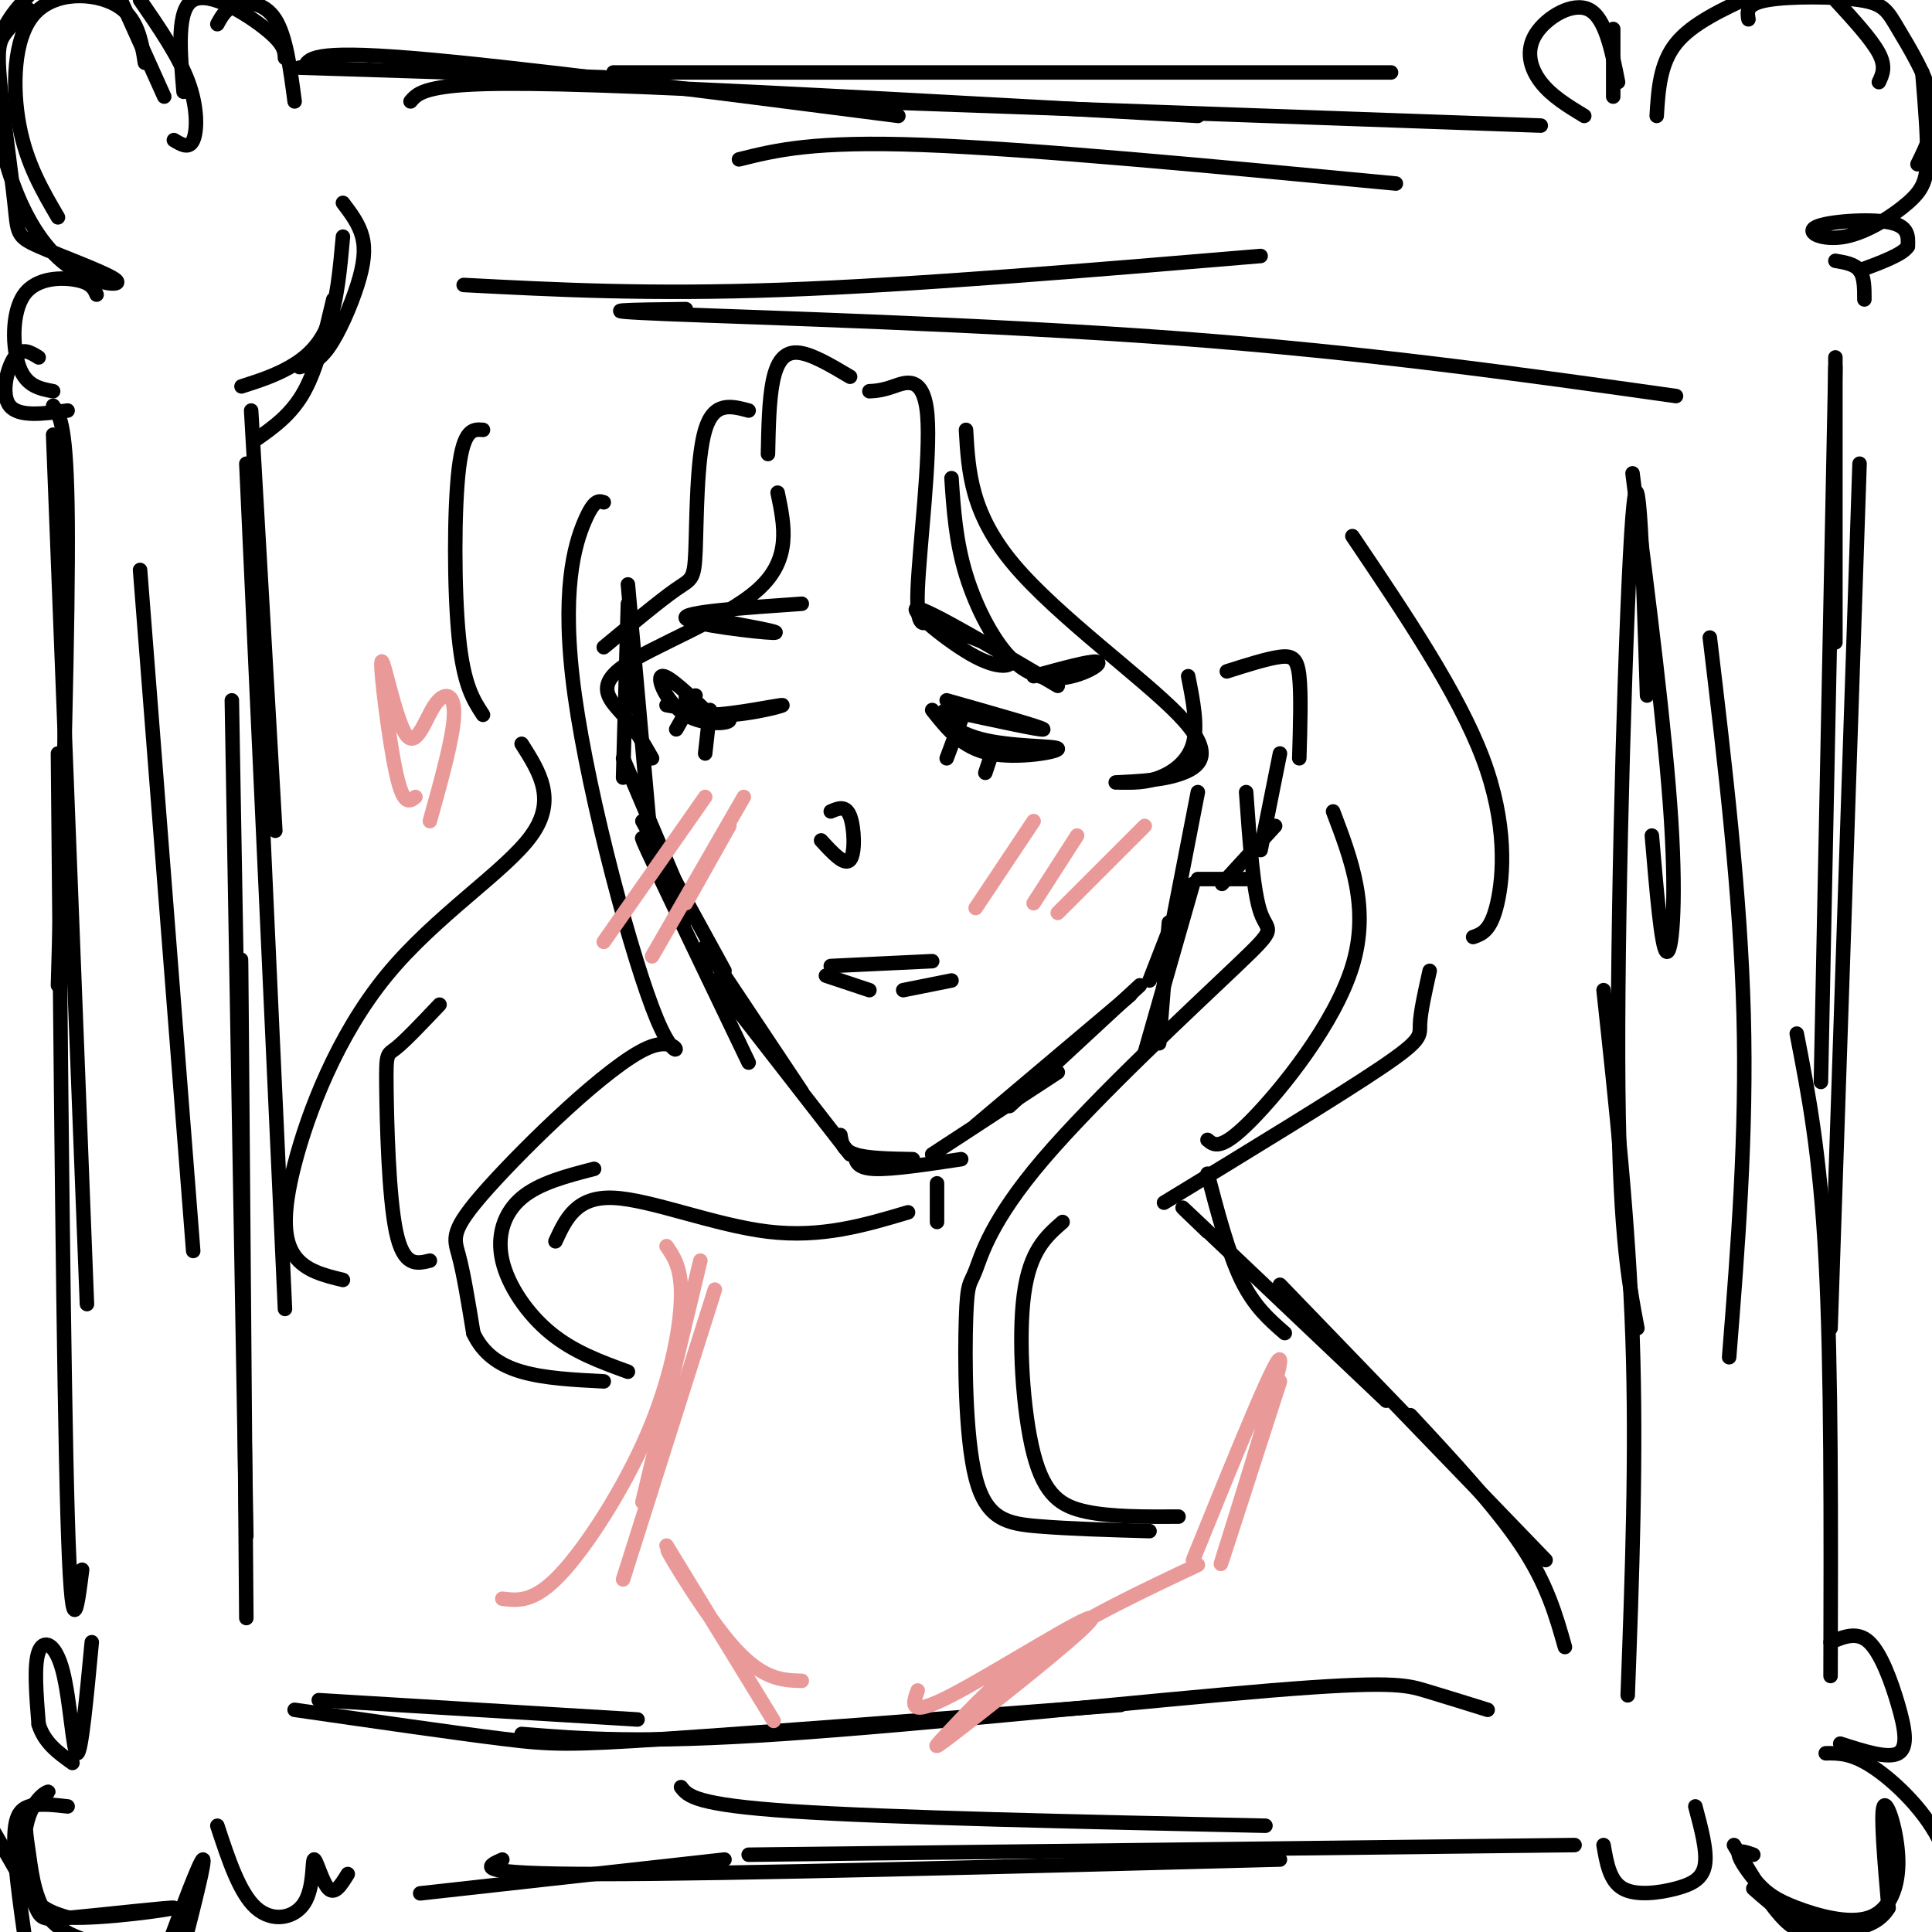 <svg viewBox='0 0 400 400' version='1.1' xmlns='http://www.w3.org/2000/svg' xmlns:xlink='http://www.w3.org/1999/xlink'><g fill='none' stroke='rgb(0,0,0)' stroke-width='3' stroke-linecap='round' stroke-linejoin='round'><path d='M30,13c-0.750,-4.726 -1.500,-9.452 -6,-12c-4.500,-2.548 -12.750,-2.917 -17,2c-4.250,4.917 -4.500,15.119 -3,23c1.500,7.881 4.750,13.440 8,19'/><path d='M6,2c-1.911,1.681 -3.821,3.362 -5,5c-1.179,1.638 -1.626,3.232 -1,10c0.626,6.768 2.324,18.709 3,25c0.676,6.291 0.330,6.931 5,9c4.670,2.069 14.356,5.565 16,7c1.644,1.435 -4.755,0.807 -10,-3c-5.245,-3.807 -9.335,-10.794 -12,-19c-2.665,-8.206 -3.904,-17.630 -3,-24c0.904,-6.370 3.952,-9.685 7,-13'/><path d='M25,0c0.000,0.000 9.000,20.000 9,20'/><path d='M29,0c4.022,5.844 8.044,11.689 10,17c1.956,5.311 1.844,10.089 1,12c-0.844,1.911 -2.422,0.956 -4,0'/><path d='M38,19c-0.733,-8.556 -1.467,-17.111 2,-19c3.467,-1.889 11.133,2.889 15,6c3.867,3.111 3.933,4.556 4,6'/><path d='M45,5c0.889,-1.644 1.778,-3.289 4,-4c2.222,-0.711 5.778,-0.489 8,3c2.222,3.489 3.111,10.244 4,17'/><path d='M20,61c-0.518,-1.190 -1.036,-2.381 -4,-3c-2.964,-0.619 -8.375,-0.667 -11,3c-2.625,3.667 -2.464,11.048 -1,15c1.464,3.952 4.232,4.476 7,5'/><path d='M8,74c-1.733,-1.089 -3.467,-2.178 -5,0c-1.533,2.178 -2.867,7.622 -1,10c1.867,2.378 6.933,1.689 12,1'/><path d='M11,84c1.417,2.000 2.833,4.000 3,24c0.167,20.000 -0.917,58.000 -2,96'/><path d='M11,90c0.000,0.000 7.000,180.000 7,180'/><path d='M12,156c0.583,64.917 1.167,129.833 2,158c0.833,28.167 1.917,19.583 3,11'/><path d='M19,340c-1.077,11.435 -2.155,22.869 -3,23c-0.845,0.131 -1.458,-11.042 -3,-17c-1.542,-5.958 -4.012,-6.702 -5,-4c-0.988,2.702 -0.494,8.851 0,15'/><path d='M8,357c1.167,3.833 4.083,5.917 7,8'/><path d='M14,374c-2.978,-0.333 -5.956,-0.667 -8,0c-2.044,0.667 -3.156,2.333 -3,8c0.156,5.667 1.578,15.333 3,25'/><path d='M38,403c2.333,-9.167 4.667,-18.333 4,-18c-0.667,0.333 -4.333,10.167 -8,20'/><path d='M28,404c-6.659,-1.188 -13.318,-2.376 -17,-6c-3.682,-3.624 -4.386,-9.684 -5,-14c-0.614,-4.316 -1.137,-6.889 0,-9c1.137,-2.111 3.934,-3.762 4,-4c0.066,-0.238 -2.598,0.936 -4,5c-1.402,4.064 -1.544,11.018 0,15c1.544,3.982 4.772,4.991 8,6'/><path d='M14,397c7.394,0.357 21.879,-1.750 22,-2c0.121,-0.250 -14.121,1.356 -21,2c-6.879,0.644 -6.394,0.327 -8,-3c-1.606,-3.327 -5.303,-9.663 -9,-16'/><path d='M45,378c2.292,6.973 4.584,13.946 8,17c3.416,3.054 7.957,2.190 10,-1c2.043,-3.190 1.589,-8.705 2,-9c0.411,-0.295 1.689,4.630 3,6c1.311,1.370 2.656,-0.815 4,-3'/><path d='M62,14c0.000,0.000 63.000,2.000 63,2'/><path d='M63,14c0.750,-1.833 1.500,-3.667 22,-2c20.500,1.667 60.750,6.833 101,12'/><path d='M85,21c0.956,-1.133 1.911,-2.267 7,-3c5.089,-0.733 14.311,-1.067 41,0c26.689,1.067 70.844,3.533 115,6'/><path d='M127,15c0.000,0.000 161.000,0.000 161,0'/><path d='M178,21c0.000,0.000 141.000,5.000 141,5'/><path d='M328,24c-3.399,-2.065 -6.798,-4.131 -9,-7c-2.202,-2.869 -3.208,-6.542 -1,-10c2.208,-3.458 7.631,-6.702 11,-5c3.369,1.702 4.685,8.351 6,15'/><path d='M334,6c0.000,0.000 0.000,14.000 0,14'/><path d='M343,24c0.333,-5.417 0.667,-10.833 4,-15c3.333,-4.167 9.667,-7.083 16,-10'/><path d='M380,0c3.750,4.083 7.500,8.167 9,11c1.500,2.833 0.750,4.417 0,6'/><path d='M362,4c-0.279,-1.608 -0.558,-3.215 4,-4c4.558,-0.785 13.954,-0.746 19,0c5.046,0.746 5.743,2.201 8,6c2.257,3.799 6.073,9.943 7,15c0.927,5.057 -1.037,9.029 -3,13'/><path d='M398,15c0.560,6.813 1.121,13.626 1,18c-0.121,4.374 -0.922,6.310 -4,9c-3.078,2.690 -8.433,6.133 -13,7c-4.567,0.867 -8.345,-0.844 -6,-2c2.345,-1.156 10.813,-1.759 15,-1c4.187,0.759 4.094,2.879 4,5'/><path d='M395,51c-1.000,1.667 -5.500,3.333 -10,5'/><path d='M380,54c2.000,0.333 4.000,0.667 5,2c1.000,1.333 1.000,3.667 1,6'/><path d='M380,74c0.000,0.000 0.000,59.000 0,59'/><path d='M380,76c0.000,0.000 -3.000,148.000 -3,148'/><path d='M385,96c0.000,0.000 -6.000,179.000 -6,179'/><path d='M372,214c2.417,12.417 4.833,24.833 6,47c1.167,22.167 1.083,54.083 1,86'/><path d='M379,340c2.774,-1.161 5.548,-2.321 8,0c2.452,2.321 4.583,8.125 6,13c1.417,4.875 2.119,8.821 0,10c-2.119,1.179 -7.060,-0.411 -12,-2'/><path d='M378,363c2.720,-0.036 5.440,-0.071 10,3c4.560,3.071 10.958,9.250 14,16c3.042,6.750 2.726,14.071 2,18c-0.726,3.929 -1.863,4.464 -3,5'/><path d='M379,400c-2.833,0.500 -5.667,1.000 -9,-2c-3.333,-3.000 -7.167,-9.500 -11,-16'/><path d='M363,384c-1.585,-0.561 -3.171,-1.123 -3,0c0.171,1.123 2.097,3.930 4,6c1.903,2.070 3.783,3.403 8,5c4.217,1.597 10.769,3.459 15,2c4.231,-1.459 6.139,-6.239 6,-12c-0.139,-5.761 -2.325,-12.503 -3,-11c-0.675,1.503 0.163,11.252 1,21'/><path d='M391,395c-2.600,4.511 -9.600,5.289 -15,4c-5.400,-1.289 -9.200,-4.644 -13,-8'/><path d='M351,374c1.220,4.560 2.440,9.119 2,12c-0.440,2.881 -2.542,4.083 -6,5c-3.458,0.917 -8.274,1.548 -11,0c-2.726,-1.548 -3.363,-5.274 -4,-9'/><path d='M87,392c0.000,0.000 63.000,-7.000 63,-7'/><path d='M104,385c-3.417,1.500 -6.833,3.000 20,3c26.833,0.000 83.917,-1.500 141,-3'/><path d='M155,384c0.000,0.000 171.000,-2.000 171,-2'/><path d='M53,91c3.667,-2.583 7.333,-5.167 10,-10c2.667,-4.833 4.333,-11.917 6,-19'/><path d='M62,76c1.911,-0.476 3.821,-0.952 6,-4c2.179,-3.048 4.625,-8.667 6,-13c1.375,-4.333 1.679,-7.381 1,-10c-0.679,-2.619 -2.339,-4.810 -4,-7'/><path d='M71,49c-0.600,6.689 -1.200,13.378 -3,18c-1.800,4.622 -4.800,7.178 -8,9c-3.200,1.822 -6.600,2.911 -10,4'/><path d='M52,85c0.000,0.000 5.000,87.000 5,87'/><path d='M51,96c0.000,0.000 8.000,175.000 8,175'/><path d='M48,145c0.000,0.000 3.000,173.000 3,173'/><path d='M50,215c-0.083,-13.000 -0.167,-26.000 0,-6c0.167,20.000 0.583,73.000 1,126'/><path d='M66,352c0.000,0.000 66.000,4.000 66,4'/><path d='M61,354c16.467,2.378 32.933,4.756 43,6c10.067,1.244 13.733,1.356 34,0c20.267,-1.356 57.133,-4.178 94,-7'/><path d='M108,359c12.274,0.994 24.548,1.988 54,0c29.452,-1.988 76.083,-6.958 101,-9c24.917,-2.042 28.119,-1.155 32,0c3.881,1.155 8.440,2.577 13,4'/><path d='M337,351c0.917,-24.833 1.833,-49.667 1,-74c-0.833,-24.333 -3.417,-48.167 -6,-72'/><path d='M339,275c-1.956,-10.378 -3.911,-20.756 -4,-56c-0.089,-35.244 1.689,-95.356 3,-112c1.311,-16.644 2.156,10.178 3,37'/><path d='M342,173c0.978,11.533 1.956,23.067 3,24c1.044,0.933 2.156,-8.733 1,-27c-1.156,-18.267 -4.578,-45.133 -8,-72'/><path d='M96,59c19.250,1.000 38.500,2.000 66,1c27.500,-1.000 63.250,-4.000 99,-7'/><path d='M142,64c-11.044,0.133 -22.089,0.267 -4,1c18.089,0.733 65.311,2.067 105,5c39.689,2.933 71.844,7.467 104,12'/><path d='M29,118c0.000,0.000 11.000,141.000 11,141'/><path d='M141,370c1.417,1.833 2.833,3.667 23,5c20.167,1.333 59.083,2.167 98,3'/><path d='M354,132c3.167,26.583 6.333,53.167 7,78c0.667,24.833 -1.167,47.917 -3,71'/><path d='M153,33c7.667,-1.917 15.333,-3.833 38,-3c22.667,0.833 60.333,4.417 98,8'/><path d='M130,125c0.000,0.000 -1.000,36.000 -1,36'/><path d='M130,121c0.000,0.000 5.000,56.000 5,56'/><path d='M129,157c0.000,0.000 14.000,33.000 14,33'/><path d='M133,170c0.000,0.000 17.000,31.000 17,31'/><path d='M138,183c-3.417,-6.583 -6.833,-13.167 -4,-7c2.833,6.167 11.917,25.083 21,44'/><path d='M146,196c0.000,0.000 20.000,30.000 20,30'/><path d='M148,203c0.000,0.000 28.000,36.000 28,36'/><path d='M177,239c0.167,1.417 0.333,2.833 4,3c3.667,0.167 10.833,-0.917 18,-2'/><path d='M193,239c0.000,0.000 26.000,-17.000 26,-17'/><path d='M202,233c0.000,0.000 32.000,-27.000 32,-27'/><path d='M209,229c0.000,0.000 27.000,-25.000 27,-25'/><path d='M238,203c0.000,0.000 7.000,-18.000 7,-18'/><path d='M241,200c0.000,0.000 7.000,-36.000 7,-36'/><path d='M174,235c0.250,1.583 0.500,3.167 3,4c2.500,0.833 7.250,0.917 12,1'/><path d='M248,182c0.000,0.000 10.000,0.000 10,0'/><path d='M253,183c0.000,0.000 11.000,-12.000 11,-12'/><path d='M261,176c0.000,0.000 4.000,-20.000 4,-20'/><path d='M269,157c0.200,-6.667 0.400,-13.333 0,-17c-0.400,-3.667 -1.400,-4.333 -4,-4c-2.600,0.333 -6.800,1.667 -11,3'/><path d='M176,78c-4.111,-2.444 -8.222,-4.889 -11,-5c-2.778,-0.111 -4.222,2.111 -5,6c-0.778,3.889 -0.889,9.444 -1,15'/><path d='M161,102c1.440,6.887 2.881,13.774 -4,20c-6.881,6.226 -22.083,11.792 -28,16c-5.917,4.208 -2.548,7.060 0,10c2.548,2.940 4.274,5.970 6,9'/><path d='M155,85c-3.607,-0.970 -7.214,-1.940 -9,4c-1.786,5.940 -1.750,18.792 -2,25c-0.250,6.208 -0.786,5.774 -4,8c-3.214,2.226 -9.107,7.113 -15,12'/><path d='M180,81c1.244,-0.065 2.488,-0.131 5,-1c2.512,-0.869 6.292,-2.542 7,6c0.708,8.542 -1.655,27.298 -2,36c-0.345,8.702 1.327,7.351 3,6'/><path d='M214,140c5.772,-1.587 11.544,-3.174 13,-3c1.456,0.174 -1.404,2.108 -5,3c-3.596,0.892 -7.930,0.740 -12,-3c-4.070,-3.740 -7.877,-11.069 -10,-18c-2.123,-6.931 -2.561,-13.466 -3,-20'/><path d='M200,89c0.494,8.673 0.988,17.345 10,28c9.012,10.655 26.542,23.292 34,31c7.458,7.708 4.845,10.488 1,12c-3.845,1.512 -8.923,1.756 -14,2'/><path d='M232,162c2.578,0.044 5.156,0.089 8,-1c2.844,-1.089 5.956,-3.311 7,-7c1.044,-3.689 0.022,-8.844 -1,-14'/><path d='M125,104c-1.000,-0.345 -2.000,-0.690 -4,4c-2.000,4.690 -5.000,14.416 -2,36c3.000,21.584 12.000,55.027 17,67c5.000,11.973 6.000,2.477 -2,6c-8.000,3.523 -25.000,20.064 -33,29c-8.000,8.936 -7.000,10.267 -6,14c1.000,3.733 2.000,9.866 3,16'/><path d='M98,276c1.933,4.178 5.267,6.622 10,8c4.733,1.378 10.867,1.689 17,2'/><path d='M130,284c-5.601,-2.036 -11.202,-4.071 -16,-8c-4.798,-3.929 -8.792,-9.750 -10,-15c-1.208,-5.250 0.369,-9.929 4,-13c3.631,-3.071 9.315,-4.536 15,-6'/><path d='M258,164c0.730,10.351 1.460,20.703 3,25c1.540,4.297 3.890,2.541 -5,11c-8.890,8.459 -29.020,27.135 -40,40c-10.980,12.865 -12.810,19.920 -14,23c-1.190,3.080 -1.742,2.186 -2,10c-0.258,7.814 -0.223,24.334 2,33c2.223,8.666 6.635,9.476 13,10c6.365,0.524 14.682,0.762 23,1'/><path d='M244,314c-6.893,0.042 -13.786,0.083 -19,-1c-5.214,-1.083 -8.750,-3.292 -11,-12c-2.250,-8.708 -3.214,-23.917 -2,-33c1.214,-9.083 4.607,-12.042 8,-15'/><path d='M171,202c0.000,0.000 9.000,3.000 9,3'/><path d='M187,205c0.000,0.000 10.000,-2.000 10,-2'/><path d='M170,174c2.444,2.667 4.889,5.333 6,4c1.111,-1.333 0.889,-6.667 0,-9c-0.889,-2.333 -2.444,-1.667 -4,-1'/><path d='M138,146c6.304,1.095 12.607,2.190 13,3c0.393,0.810 -5.125,1.333 -9,-1c-3.875,-2.333 -6.107,-7.524 -5,-8c1.107,-0.476 5.554,3.762 10,8'/><path d='M147,148c5.774,0.619 15.208,-1.833 15,-2c-0.208,-0.167 -10.060,1.952 -15,2c-4.940,0.048 -4.970,-1.976 -5,-4'/><path d='M144,144c0.000,0.000 -4.000,7.000 -4,7'/><path d='M147,147c0.000,0.000 -1.000,9.000 -1,9'/><path d='M196,145c10.000,2.833 20.000,5.667 20,6c0.000,0.333 -10.000,-1.833 -20,-4'/><path d='M196,147c-2.663,0.663 0.678,4.322 7,6c6.322,1.678 15.625,1.375 16,2c0.375,0.625 -8.179,2.179 -14,1c-5.821,-1.179 -8.911,-5.089 -12,-9'/><path d='M199,149c0.000,0.000 -3.000,8.000 -3,8'/><path d='M206,154c0.000,0.000 -2.000,6.000 -2,6'/><path d='M146,128c8.444,1.533 16.889,3.067 14,3c-2.889,-0.067 -17.111,-1.733 -18,-3c-0.889,-1.267 11.556,-2.133 24,-3'/><path d='M196,130c5.756,2.143 11.512,4.286 13,6c1.488,1.714 -1.292,3.000 -7,0c-5.708,-3.000 -14.345,-10.286 -12,-10c2.345,0.286 15.673,8.143 29,16'/><path d='M280,111c10.956,16.244 21.911,32.489 27,46c5.089,13.511 4.311,24.289 3,30c-1.311,5.711 -3.156,6.356 -5,7'/><path d='M296,201c-0.956,4.267 -1.911,8.533 -2,11c-0.089,2.467 0.689,3.133 -8,9c-8.689,5.867 -26.844,16.933 -45,28'/><path d='M276,168c3.822,10.044 7.644,20.089 4,32c-3.644,11.911 -14.756,25.689 -21,32c-6.244,6.311 -7.622,5.156 -9,4'/><path d='M108,154c3.683,5.785 7.365,11.569 2,19c-5.365,7.431 -19.778,16.507 -30,29c-10.222,12.493 -16.252,28.402 -19,39c-2.748,10.598 -2.214,15.885 0,19c2.214,3.115 6.107,4.057 10,5'/><path d='M89,261c-2.726,0.673 -5.452,1.345 -7,-6c-1.548,-7.345 -1.917,-22.708 -2,-30c-0.083,-7.292 0.119,-6.512 2,-8c1.881,-1.488 5.440,-5.244 9,-9'/><path d='M172,200c0.000,0.000 21.000,-1.000 21,-1'/><path d='M247,183c0.000,0.000 -10.000,35.000 -10,35'/><path d='M242,191c0.000,0.000 -2.000,25.000 -2,25'/><path d='M194,245c0.000,0.000 0.000,8.000 0,8'/><path d='M250,243c2.167,8.250 4.333,16.500 7,22c2.667,5.500 5.833,8.250 9,11'/><path d='M250,255c-4.083,-3.917 -8.167,-7.833 -2,-2c6.167,5.833 22.583,21.417 39,37'/><path d='M188,251c-8.956,2.667 -17.911,5.333 -29,4c-11.089,-1.333 -24.311,-6.667 -32,-7c-7.689,-0.333 -9.844,4.333 -12,9'/><path d='M265,266c0.000,0.000 55.000,57.000 55,57'/><path d='M292,293c8.833,9.500 17.667,19.000 23,27c5.333,8.000 7.167,14.500 9,21'/><path d='M100,89c-2.000,-0.156 -4.000,-0.311 -5,8c-1.000,8.311 -1.000,25.089 0,35c1.000,9.911 3.000,12.956 5,16'/></g>
<g fill='none' stroke='rgb(234,153,153)' stroke-width='3' stroke-linecap='round' stroke-linejoin='round'><path d='M146,165c0.000,0.000 -21.000,30.000 -21,30'/><path d='M154,165c0.000,0.000 -19.000,33.000 -19,33'/><path d='M151,171c0.000,0.000 -9.000,16.000 -9,16'/><path d='M214,170c0.000,0.000 -12.000,18.000 -12,18'/><path d='M223,173c0.000,0.000 -9.000,14.000 -9,14'/><path d='M237,171c0.000,0.000 -18.000,18.000 -18,18'/><path d='M86,165c-1.237,0.990 -2.474,1.980 -4,-5c-1.526,-6.980 -3.340,-21.931 -3,-23c0.340,-1.069 2.833,11.744 5,15c2.167,3.256 4.006,-3.047 6,-6c1.994,-2.953 4.141,-2.558 4,2c-0.141,4.558 -2.571,13.279 -5,22'/><path d='M145,261c0.000,0.000 -12.000,50.000 -12,50'/><path d='M148,267c0.000,0.000 -19.000,60.000 -19,60'/><path d='M138,320c11.940,19.548 23.881,39.095 22,36c-1.881,-3.095 -17.583,-28.833 -21,-34c-3.417,-5.167 5.452,10.238 12,18c6.548,7.762 10.774,7.881 15,8'/><path d='M190,350c-1.063,2.865 -2.126,5.730 7,1c9.126,-4.730 28.443,-17.055 29,-16c0.557,1.055 -17.644,15.489 -26,22c-8.356,6.511 -6.865,5.099 -3,1c3.865,-4.099 10.104,-10.885 19,-17c8.896,-6.115 20.448,-11.557 32,-17'/><path d='M247,323c9.200,-22.689 18.400,-45.378 18,-41c-0.400,4.378 -10.400,35.822 -12,41c-1.600,5.178 5.200,-15.911 12,-37'/><path d='M138,258c1.595,2.315 3.190,4.631 3,11c-0.190,6.369 -2.167,16.792 -7,28c-4.833,11.208 -12.524,23.202 -18,29c-5.476,5.798 -8.738,5.399 -12,5'/></g>
</svg>